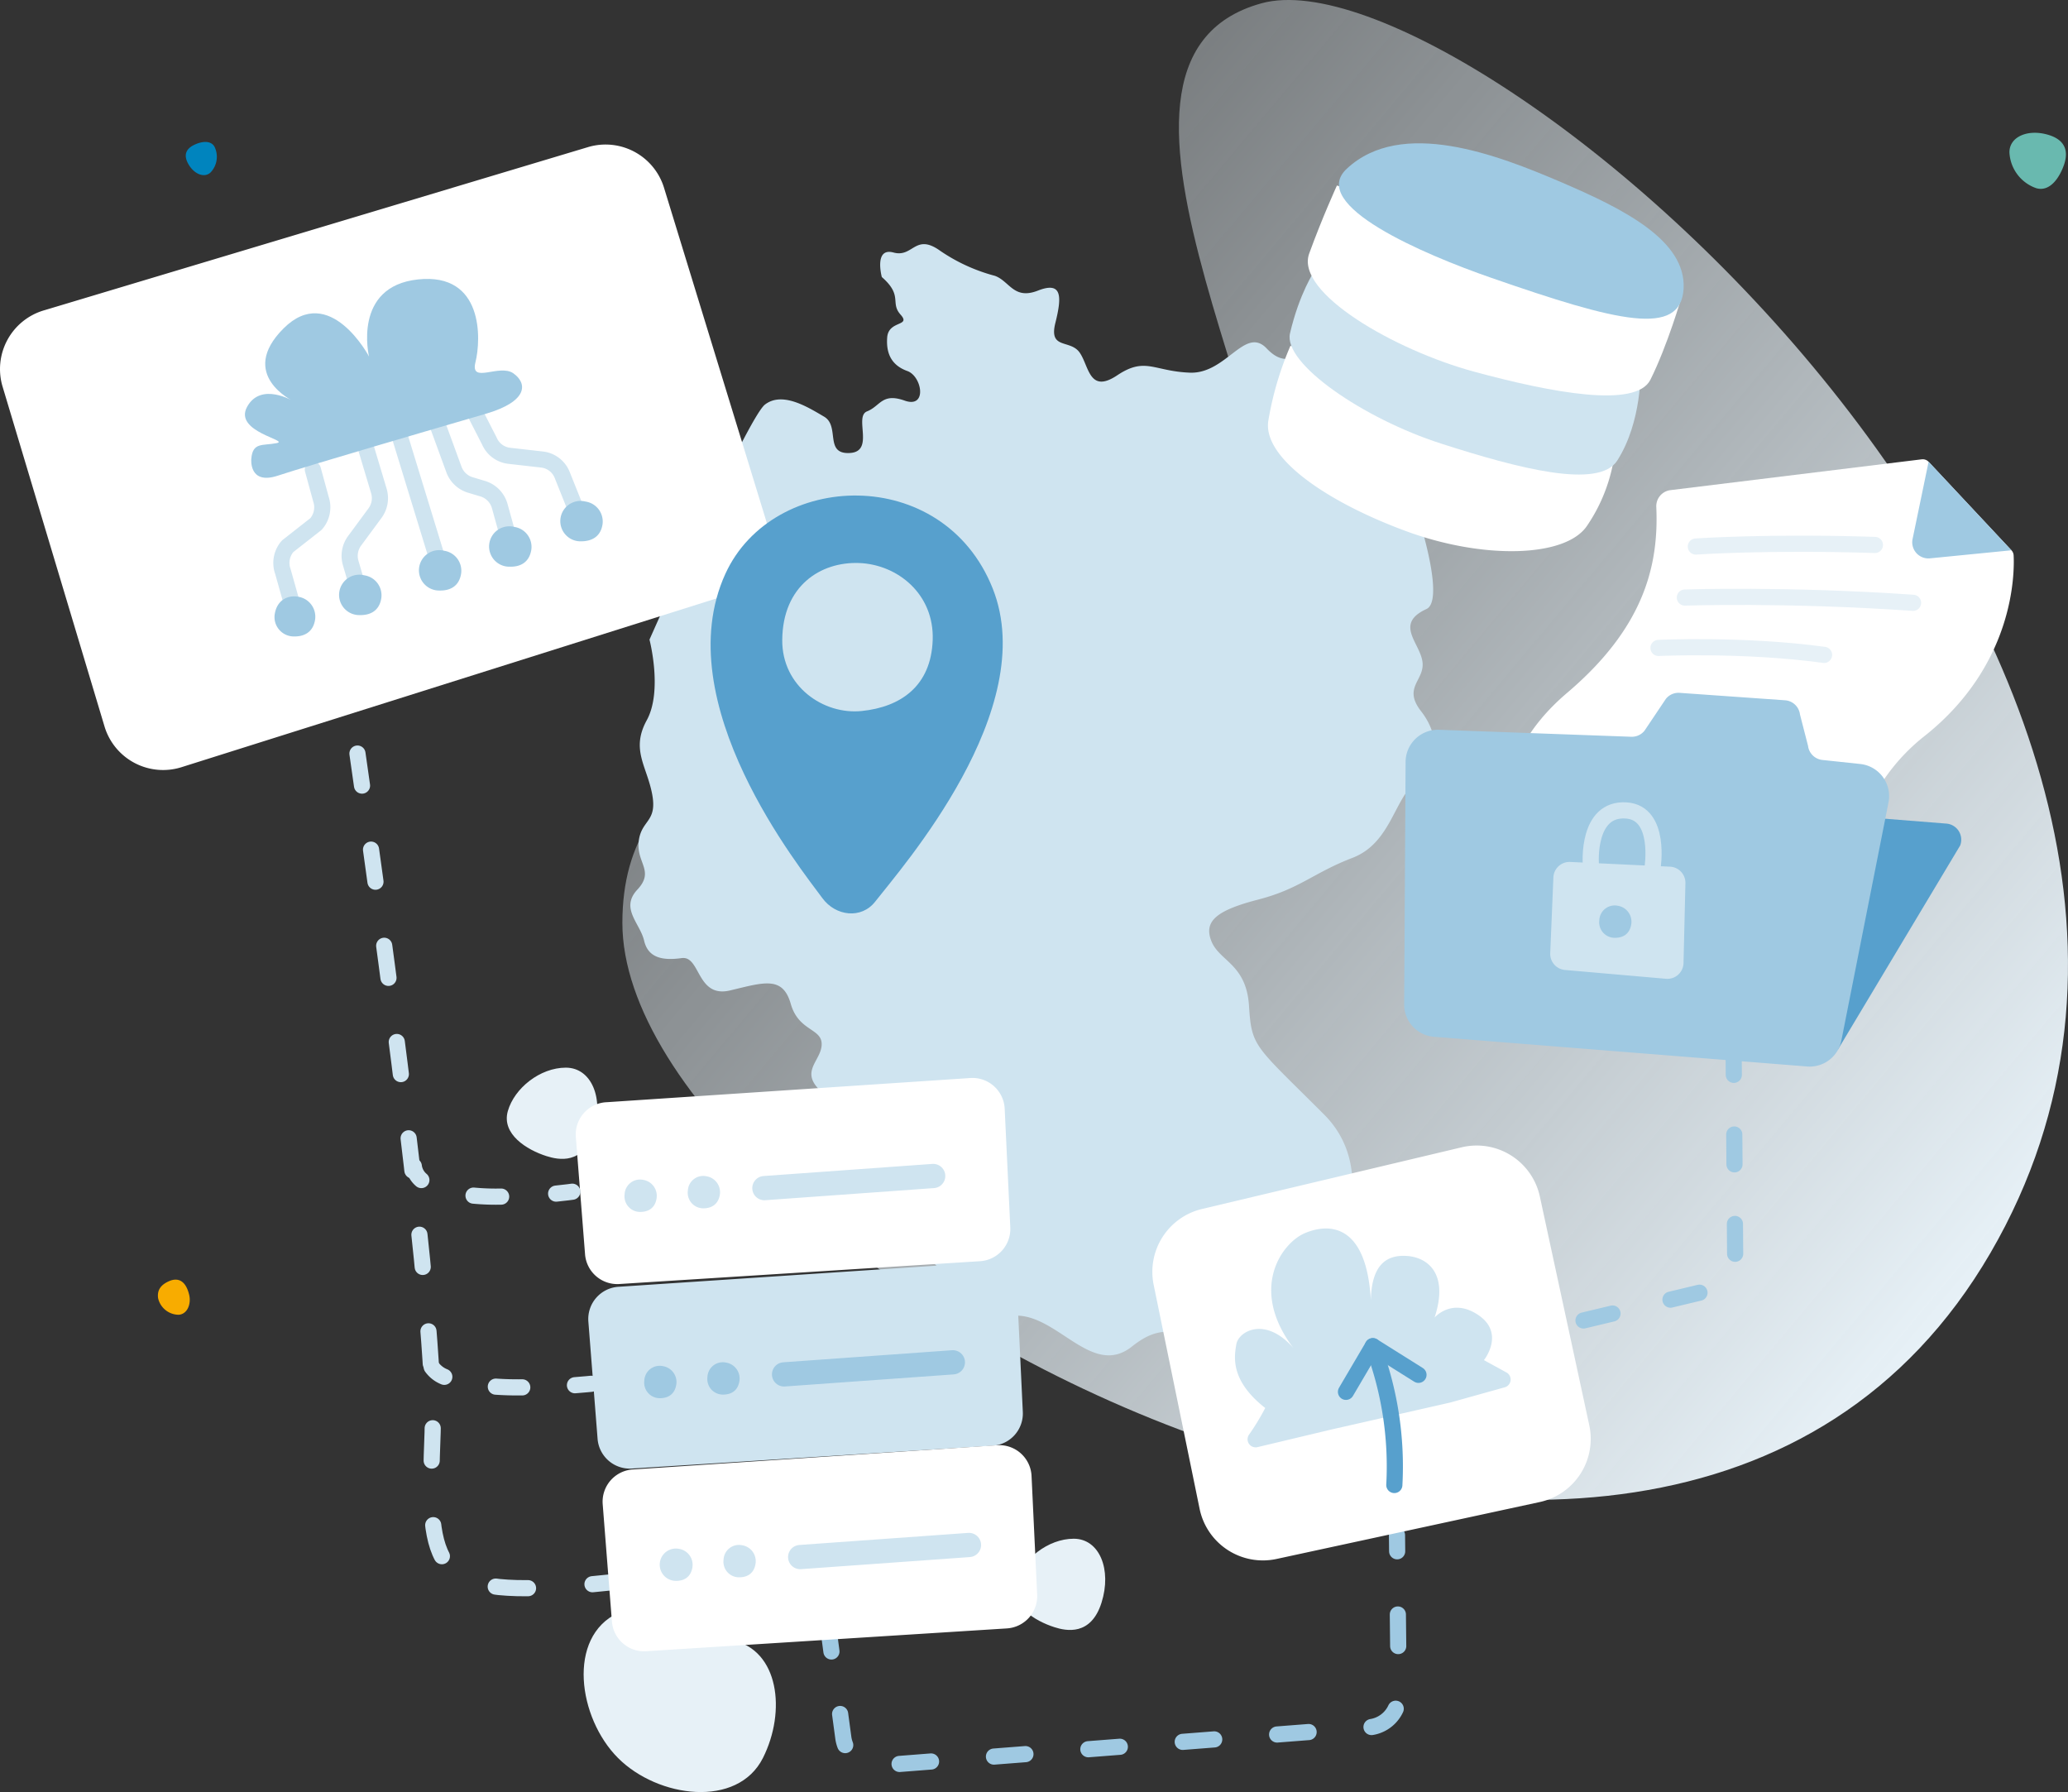 <svg xmlns="http://www.w3.org/2000/svg" xmlns:xlink="http://www.w3.org/1999/xlink" viewBox="0 0 512 443.61"><rect x="0" y="0" width="512" height="443.61" fill="#333333" stroke="none"/><defs><style>.cls-1{fill:url(#Unbenannter_Verlauf_18);}.cls-2{fill:#e7f1f7;}.cls-2,.cls-3,.cls-4,.cls-5{fill-rule:evenodd;}.cls-2,.cls-3,.cls-4{isolation:isolate;}.cls-3{fill:#0084be;}.cls-4{fill:#69b9af;}.cls-5{fill:#f8ac00;}.cls-10,.cls-13,.cls-14,.cls-15,.cls-16,.cls-17,.cls-18,.cls-19,.cls-20,.cls-21,.cls-6,.cls-7{fill:none;stroke-linecap:round;}.cls-10,.cls-13,.cls-17,.cls-18,.cls-6,.cls-7{stroke:#cfe4f0;}.cls-13,.cls-17,.cls-18,.cls-19,.cls-6,.cls-7{stroke-miterlimit:10;}.cls-10,.cls-13,.cls-14,.cls-15,.cls-16,.cls-17,.cls-20,.cls-21,.cls-6,.cls-7{stroke-width:4px;}.cls-7{stroke-dasharray:8.01 16.01;}.cls-8{fill:#cfe4f0;}.cls-9{fill:#fff;}.cls-10,.cls-14,.cls-15,.cls-16,.cls-20,.cls-21{stroke-linejoin:round;}.cls-11{fill:#9fc9e2;}.cls-12{fill:#57a0cd;}.cls-13{stroke-dasharray:6.54 13.08;}.cls-14,.cls-15,.cls-16,.cls-19{stroke:#9fc9e2;}.cls-15{stroke-dasharray:7.81 15.63;}.cls-16{stroke-dasharray:7.38 14.76;}.cls-17{stroke-dasharray:6.84 13.68;}.cls-18,.cls-19{stroke-width:6px;}.cls-20{stroke:#e7f1f7;}.cls-21{stroke:#57a0cd;}</style><linearGradient id="Unbenannter_Verlauf_18" x1="4472.13" y1="8167.56" x2="4693.42" y2="8431.28" gradientTransform="matrix(0, 1, 1, 0, -7948.22, -4368.64)" gradientUnits="userSpaceOnUse"><stop offset="0" stop-color="#e7f1f7" stop-opacity="0.4"/><stop offset="1" stop-color="#e7f1f7"/></linearGradient></defs><g id="Ebene_2" data-name="Ebene 2"><g id="Ebene_1-2" data-name="Ebene 1"><g id="HGR_Fläche" data-name="HGR Fläche"><path class="cls-1" d="M312.34.81c52.51-14.43,263.71,166.27,180.45,309.36s-338.7.95-338.7-81.71,156.43-25.85,164.1-69.05S259.83,15.25,312.34.81Z"/><path class="cls-2" d="M135.31,286.19c-4.89-1.55-11.2-5.46-9.58-11.15s8-10.75,14.36-10.75,9.49,7.61,6.88,15.85S138.3,287.13,135.31,286.19Z"/><path class="cls-3" d="M47.92,35.94c1.61-.83,4.17-1.43,5.19.39a5.63,5.63,0,0,1-.91,6.29c-1.58,1.59-4.28.47-5.69-2.24S46.93,36.45,47.92,35.94Z"/><path class="cls-4" d="M511.06,40.65c-1,3-3.38,6.94-6.9,5.94a9.87,9.87,0,0,1-6.66-8.9c0-3.92,4.72-5.87,9.82-4.25S511.65,38.8,511.06,40.65Z"/><path class="cls-5" d="M44.26,325.46a5.27,5.27,0,0,1-5.11-4.07c-.32-2.15.81-3.45,2.81-4.29s4-.25,4.88,3.44C47.35,322.69,46.47,325.27,44.26,325.46Z"/><path class="cls-2" d="M261.06,402.8c-4.89-1.55-11.2-5.45-9.58-11.14s8-10.76,14.36-10.76,9.48,7.62,6.87,15.85S264,403.75,261.06,402.8Z"/><path class="cls-2" d="M153,399.28c14.09-6.64,17,4.35,28.39,6.78s13.34,17.5,7.5,29.11c-6.3,12.52-26,9.91-35.89,0S140.31,405.25,153,399.28Z"/></g><path class="cls-6" d="M85.6,166.74l.59,4"/><path class="cls-7" d="M88.5,186.54c6.11,42.33,19.64,140.1,18.61,168-1.2,32.36-1,40.42,31.59,38.29"/><path class="cls-6" d="M146.69,392.16c1.28-.12,2.61-.25,4-.4"/><path class="cls-8" d="M246.32,68.28c3.66,1.33,4.66,6,10.64,3.66s6,1.33,4.33,8,3.65,4,6,7.32,2.33,10.31,9.31,5.65,9-1,18-.66,13.63-11.64,19-6,8,.33,16.29.66,31.26,60.19,23.28,63.85-1.67,8.32-1,13-5,6.32-.33,12.31,4.65,13.3-1,17.29-6.32,15.29-16,19-13,7.65-23.28,10.31-13.63,5.32-11.64,10.31,8.65,5.65,9.31,16,1.33,9.65,18.62,26.94S327.13,325,309.5,329s-19.62-3.32-29.26,4.33-18-7.32-28.26-7.65-31.26-20.62-30.27-29.93-7.64-18-16.29-23.94-2.33-8.65-2-13-5.65-3.33-7.64-10.31-6.66-5.32-15-3.33-7.31-8.64-12-8-8.31,0-9.31-4.32-6-8-1.66-12.64-.34-6.65.33-12,4.65-4.65,3.32-11.64-5.32-11-1.33-18.29.67-19.95.67-19.95,24.27-54.87,28.6-58.19,10.64.66,14.63,3,0,9.31,6.32,9,1-9,4.32-10.31,3.66-4.66,9.31-2.66,4.32-6,.67-7.32-5.32-4-5-8.31,6-2.66,3.32-5.65.67-4.66-4.65-9.31c0,0-2-7.4,2.89-6.07s5.32-4.88,11.53-.45A43.71,43.71,0,0,0,246.32,68.28Z"/><path class="cls-9" d="M142.57,281.5l2.28,29a8,8,0,0,0,8.48,7.35l89.31-5.65a8,8,0,0,0,7.49-8.4l-1.39-29.38a8,8,0,0,0-8.26-7.58l-90.2,6A8,8,0,0,0,142.57,281.5Z"/><path class="cls-9" d="M.64,95.71l25.23,84.1a15.15,15.15,0,0,0,19.07,10.1l134.71-42.49a15.15,15.15,0,0,0,9.92-18.89L164.4,46.48a15.14,15.14,0,0,0-18.83-10.06L10.8,76.85A15.15,15.15,0,0,0,.64,95.71Z"/><path class="cls-8" d="M158.35,300a3.86,3.86,0,0,1-3.71-4.35,3.82,3.82,0,0,1,4.56-3.59,4,4,0,0,1,3.35,4.63C162.15,299.14,160.4,300.05,158.35,300Z"/><path class="cls-8" d="M174,299.11a3.85,3.85,0,0,1-3.7-4.35,3.81,3.81,0,0,1,4.56-3.59,4,4,0,0,1,3.35,4.64C177.78,298.26,176,299.16,174,299.11Z"/><path class="cls-9" d="M373.31,208.33s-6.09-19.19,14.67-36.81c19.1-16.21,22.72-31.6,22.09-46a4,4,0,0,1,3.51-4.19l62.22-7.63a2,2,0,0,1,1.7.63L498,136.22a2,2,0,0,1,.54,1.25c.22,4.32.23,26.86-21.79,44.52a48.2,48.2,0,0,0-17.86,46.82Z"/><path class="cls-10" d="M77.46,116.24l2,7.32a6.28,6.28,0,0,1-1.23,6.16l-7,5.49a6.26,6.26,0,0,0-1.18,6.3l3,10.66"/><path class="cls-10" d="M117.79,102.59l3.36,6.57a6.12,6.12,0,0,0,4.92,3.67l8.11.92a6.11,6.11,0,0,1,5,3.8l3.74,9.34"/><path class="cls-11" d="M72.7,157.55A4.79,4.79,0,0,1,68,152.16c.5-3.6,3.22-4.88,5.76-4.45A5,5,0,0,1,78,153.46C77.5,156.5,75.29,157.62,72.7,157.55Z"/><path class="cls-10" d="M90.55,110.68l3.26,10.88a6.24,6.24,0,0,1-1,5.51l-5,6.78a6.28,6.28,0,0,0-1,5.47l1.57,5.35"/><line class="cls-10" x1="98.89" y1="107.73" x2="108.25" y2="138.26"/><path class="cls-11" d="M89.08,152.26a5,5,0,1,1,1.08-9.85,5,5,0,0,1,4.23,5.75C93.88,151.2,91.67,152.32,89.08,152.26Z"/><path class="cls-10" d="M108.26,104.94l4.12,11.27a6.25,6.25,0,0,0,4.1,3.85l3,.9a6.24,6.24,0,0,1,4.25,4.33l1.86,6.71"/><path class="cls-11" d="M126.22,140.28a5,5,0,1,1,1.08-9.85,5,5,0,0,1,4.23,5.75C131,139.23,128.81,140.35,126.22,140.28Z"/><path class="cls-11" d="M108.84,146.18a5,5,0,1,1,1.09-9.85,5,5,0,0,1,4.22,5.75C113.64,145.12,111.44,146.24,108.84,146.18Z"/><path class="cls-11" d="M143.85,134a5,5,0,1,1,1.08-9.85,5,5,0,0,1,4.23,5.75C148.65,132.91,146.44,134,143.85,134Z"/><path class="cls-11" d="M62.22,113.57s-.7,6.59,6.59,4.17,40.59-12.15,51.34-15.27,10.41-7.63,6.94-10.06-10.76,2.78-9.37-2.77,2.08-22.2-14.22-20.47S91.36,88.25,91.36,88.25s-9.72-18.39-21.17-6.94,2.43,18,2.43,18-8-4.86-11.44,1.39,10.75,8.32,7.28,9S62.56,109.41,62.22,113.57Z"/><path class="cls-12" d="M203.6,222.32c3.29,4.5,9.68,5.25,13.09.86,6.48-8.33,41-47.51,29.09-77.5-12.31-30.92-54.46-29.22-66.18-3.66C165,174,198.39,215.18,203.6,222.32Z"/><path class="cls-8" d="M213.39,176c-9.55,1-19.8-6.14-19.72-17.55.09-13.42,9.48-19.42,19-19.08s18.65,7.66,18.25,19.06S223,175,213.39,176Z"/><path class="cls-6" d="M146.35,342.55s-1.53.16-4,.35"/><path class="cls-13" d="M129.3,343.43a82.32,82.32,0,0,1-13-.86"/><path class="cls-6" d="M110,340.82a7.05,7.05,0,0,1-3.11-2.43"/><line class="cls-14" x1="205.32" y1="404.84" x2="205.85" y2="408.81"/><path class="cls-15" d="M208,424.29l.79,5.87a8,8,0,0,0,8.55,6.91l121.58-9.48a8,8,0,0,0,7.38-8L346,391.83"/><line class="cls-14" x1="345.91" y1="384.01" x2="345.87" y2="380.01"/><line class="cls-14" x1="373.81" y1="331.24" x2="377.7" y2="330.31"/><path class="cls-16" d="M392.05,326.87l30.17-7.22a8,8,0,0,0,7.38-8l-.28-38.15"/><line class="cls-14" x1="429.26" y1="266.07" x2="429.23" y2="262.07"/><path class="cls-6" d="M141.69,295s-1.52.22-4,.47"/><path class="cls-17" d="M124.07,296.21a59.24,59.24,0,0,1-13.59-1.27"/><path class="cls-6" d="M104.32,292.11a5.34,5.34,0,0,1-1.87-3.43"/><path class="cls-8" d="M145.67,327.17l2.28,29a8,8,0,0,0,8.48,7.36l89.32-5.65a8,8,0,0,0,7.48-8.4l-1.39-29.38a8,8,0,0,0-8.25-7.58l-90.21,6A8,8,0,0,0,145.67,327.17Z"/><path class="cls-9" d="M149.22,372.39l2.28,29a8,8,0,0,0,8.48,7.36l89.32-5.65a8,8,0,0,0,7.48-8.41l-1.39-29.38a8,8,0,0,0-8.25-7.57l-90.21,6A8,8,0,0,0,149.22,372.39Z"/><line class="cls-18" x1="189.25" y1="294.11" x2="231.04" y2="291.11"/><path class="cls-11" d="M163.22,346.11a3.85,3.85,0,0,1-3.7-4.35,3.81,3.81,0,0,1,4.56-3.59,4,4,0,0,1,3.35,4.63C167,345.26,165.28,346.16,163.22,346.11Z"/><path class="cls-11" d="M178.85,345.22a3.85,3.85,0,0,1-3.7-4.35,3.8,3.8,0,0,1,4.56-3.58,4,4,0,0,1,3.35,4.63C182.65,344.37,180.91,345.27,178.85,345.22Z"/><line class="cls-19" x1="194.12" y1="340.22" x2="235.91" y2="337.23"/><path class="cls-8" d="M167.21,391.33a4,4,0,1,1,.86-7.93,4,4,0,0,1,3.35,4.63C171,390.48,169.27,391.39,167.21,391.33Z"/><path class="cls-8" d="M182.84,390.45a3.86,3.86,0,0,1-3.7-4.35,3.81,3.81,0,0,1,4.56-3.59,4,4,0,0,1,3.35,4.63C186.64,389.6,184.9,390.5,182.84,390.45Z"/><line class="cls-18" x1="198.11" y1="385.44" x2="239.9" y2="382.45"/><path class="cls-12" d="M485.31,209.28l-30.23,50.46-100.34-8.53,36.58-54.54,90.5,7.2A4,4,0,0,1,485.31,209.28Z"/><path class="cls-11" d="M348,188.51l-.35,60.14a8,8,0,0,0,7.37,8L447.41,264a8,8,0,0,0,8.48-6.42l11.67-58.95a8,8,0,0,0-7-9.51l-9.39-1a4,4,0,0,1-3.53-3.48l-2-7.79a4,4,0,0,0-3.68-3.5l-26.11-1.84a4,4,0,0,0-3.41,1.49l-5.29,7.88a4,4,0,0,1-3.27,1.5l-47.6-1.73A8,8,0,0,0,348,188.51Z"/><path class="cls-8" d="M388.8,213.37l24.67,1.17a4,4,0,0,1,3.81,4.09l-.47,19.77a4,4,0,0,1-4.35,3.89l-25-2.18a4,4,0,0,1-3.65-4.15l.78-18.76A4,4,0,0,1,388.8,213.37Z"/><path class="cls-10" d="M393.86,213.73s-1-13.75,8.75-13.11c8.75.57,6.52,14.25,6.52,14.25"/><path class="cls-11" d="M399.66,232.15a3.85,3.85,0,0,1-3.7-4.35,3.81,3.81,0,0,1,4.56-3.59,4,4,0,0,1,3.34,4.63C403.46,231.3,401.72,232.2,399.66,232.15Z"/><path class="cls-11" d="M473.49,133.58l4-19.29L498,136.22l-20.24,2A4,4,0,0,1,473.49,133.58Z"/><path class="cls-20" d="M419.86,135.29s17.9-1.25,44.34-.39"/><path class="cls-20" d="M410.61,160.39s21.09-1,41,1.72"/><path class="cls-20" d="M417.14,147.92s25.05-.87,56.5,1.3"/><path class="cls-9" d="M297.57,299.28,361.91,284a16,16,0,0,1,19.33,12.19l12.24,56.63a16,16,0,0,1-12.27,19L316,385.92a16,16,0,0,1-19-12.43l-11.37-55.42A16,16,0,0,1,297.57,299.28Z"/><path class="cls-8" d="M329.69,353.85l-18.36,4.38a2,2,0,0,1-2.08-3.11,58.73,58.73,0,0,0,4-6.58c-8.65-6.77-7.71-12.61-7.15-15.8s7.15-7,14.11.94c-11.1-14.68-2.82-26,2.82-28.41s15.24-2.82,16.37,16.55c.19-8.84,3.95-11.28,9-10.91s10.35,4.33,6.78,15.24c0,0,4.32-5.08,10.91-.56s1.31,11.1,1.31,11.1l5.57,3.05a2,2,0,0,1-.43,3.68L359,347.2"/><path class="cls-9" d="M319.49,85.6A79.6,79.6,0,0,0,314,104.23c-1.33,9.09,14.41,20,34.14,27.26,19,7,39.44,6.59,44.78-1.33A41.47,41.47,0,0,0,400,110Z"/><path class="cls-8" d="M325.48,67s-3.77,5.54-6.1,15.52c-1.73,7.44,18.11,21.07,37.36,27.27s39.11,11.37,43.67,4.21c6.21-9.75,5.76-22.61,5.76-22.61Z"/><polyline class="cls-21" points="333.24 344.54 339.89 333.24 351.19 340.33"/><path class="cls-9" d="M331,45.92s-3.6,7.85-6.87,16.85C320.6,72.52,345.43,86.71,364.94,92s40.13,9.09,43.67,2c4.26-8.52,7.76-20.62,7.76-20.62Z"/><path class="cls-11" d="M369.15,68.75c-16.51-5.73-45.45-18-35.69-27,13.53-12.61,37.25-3.42,53,3.32,15.52,6.65,31,14.41,30.37,26.39C416.14,83.57,400.41,79.62,369.15,68.75Z"/><path class="cls-21" d="M345.21,367.6a84,84,0,0,0-5.32-34.36"/></g></g></svg>